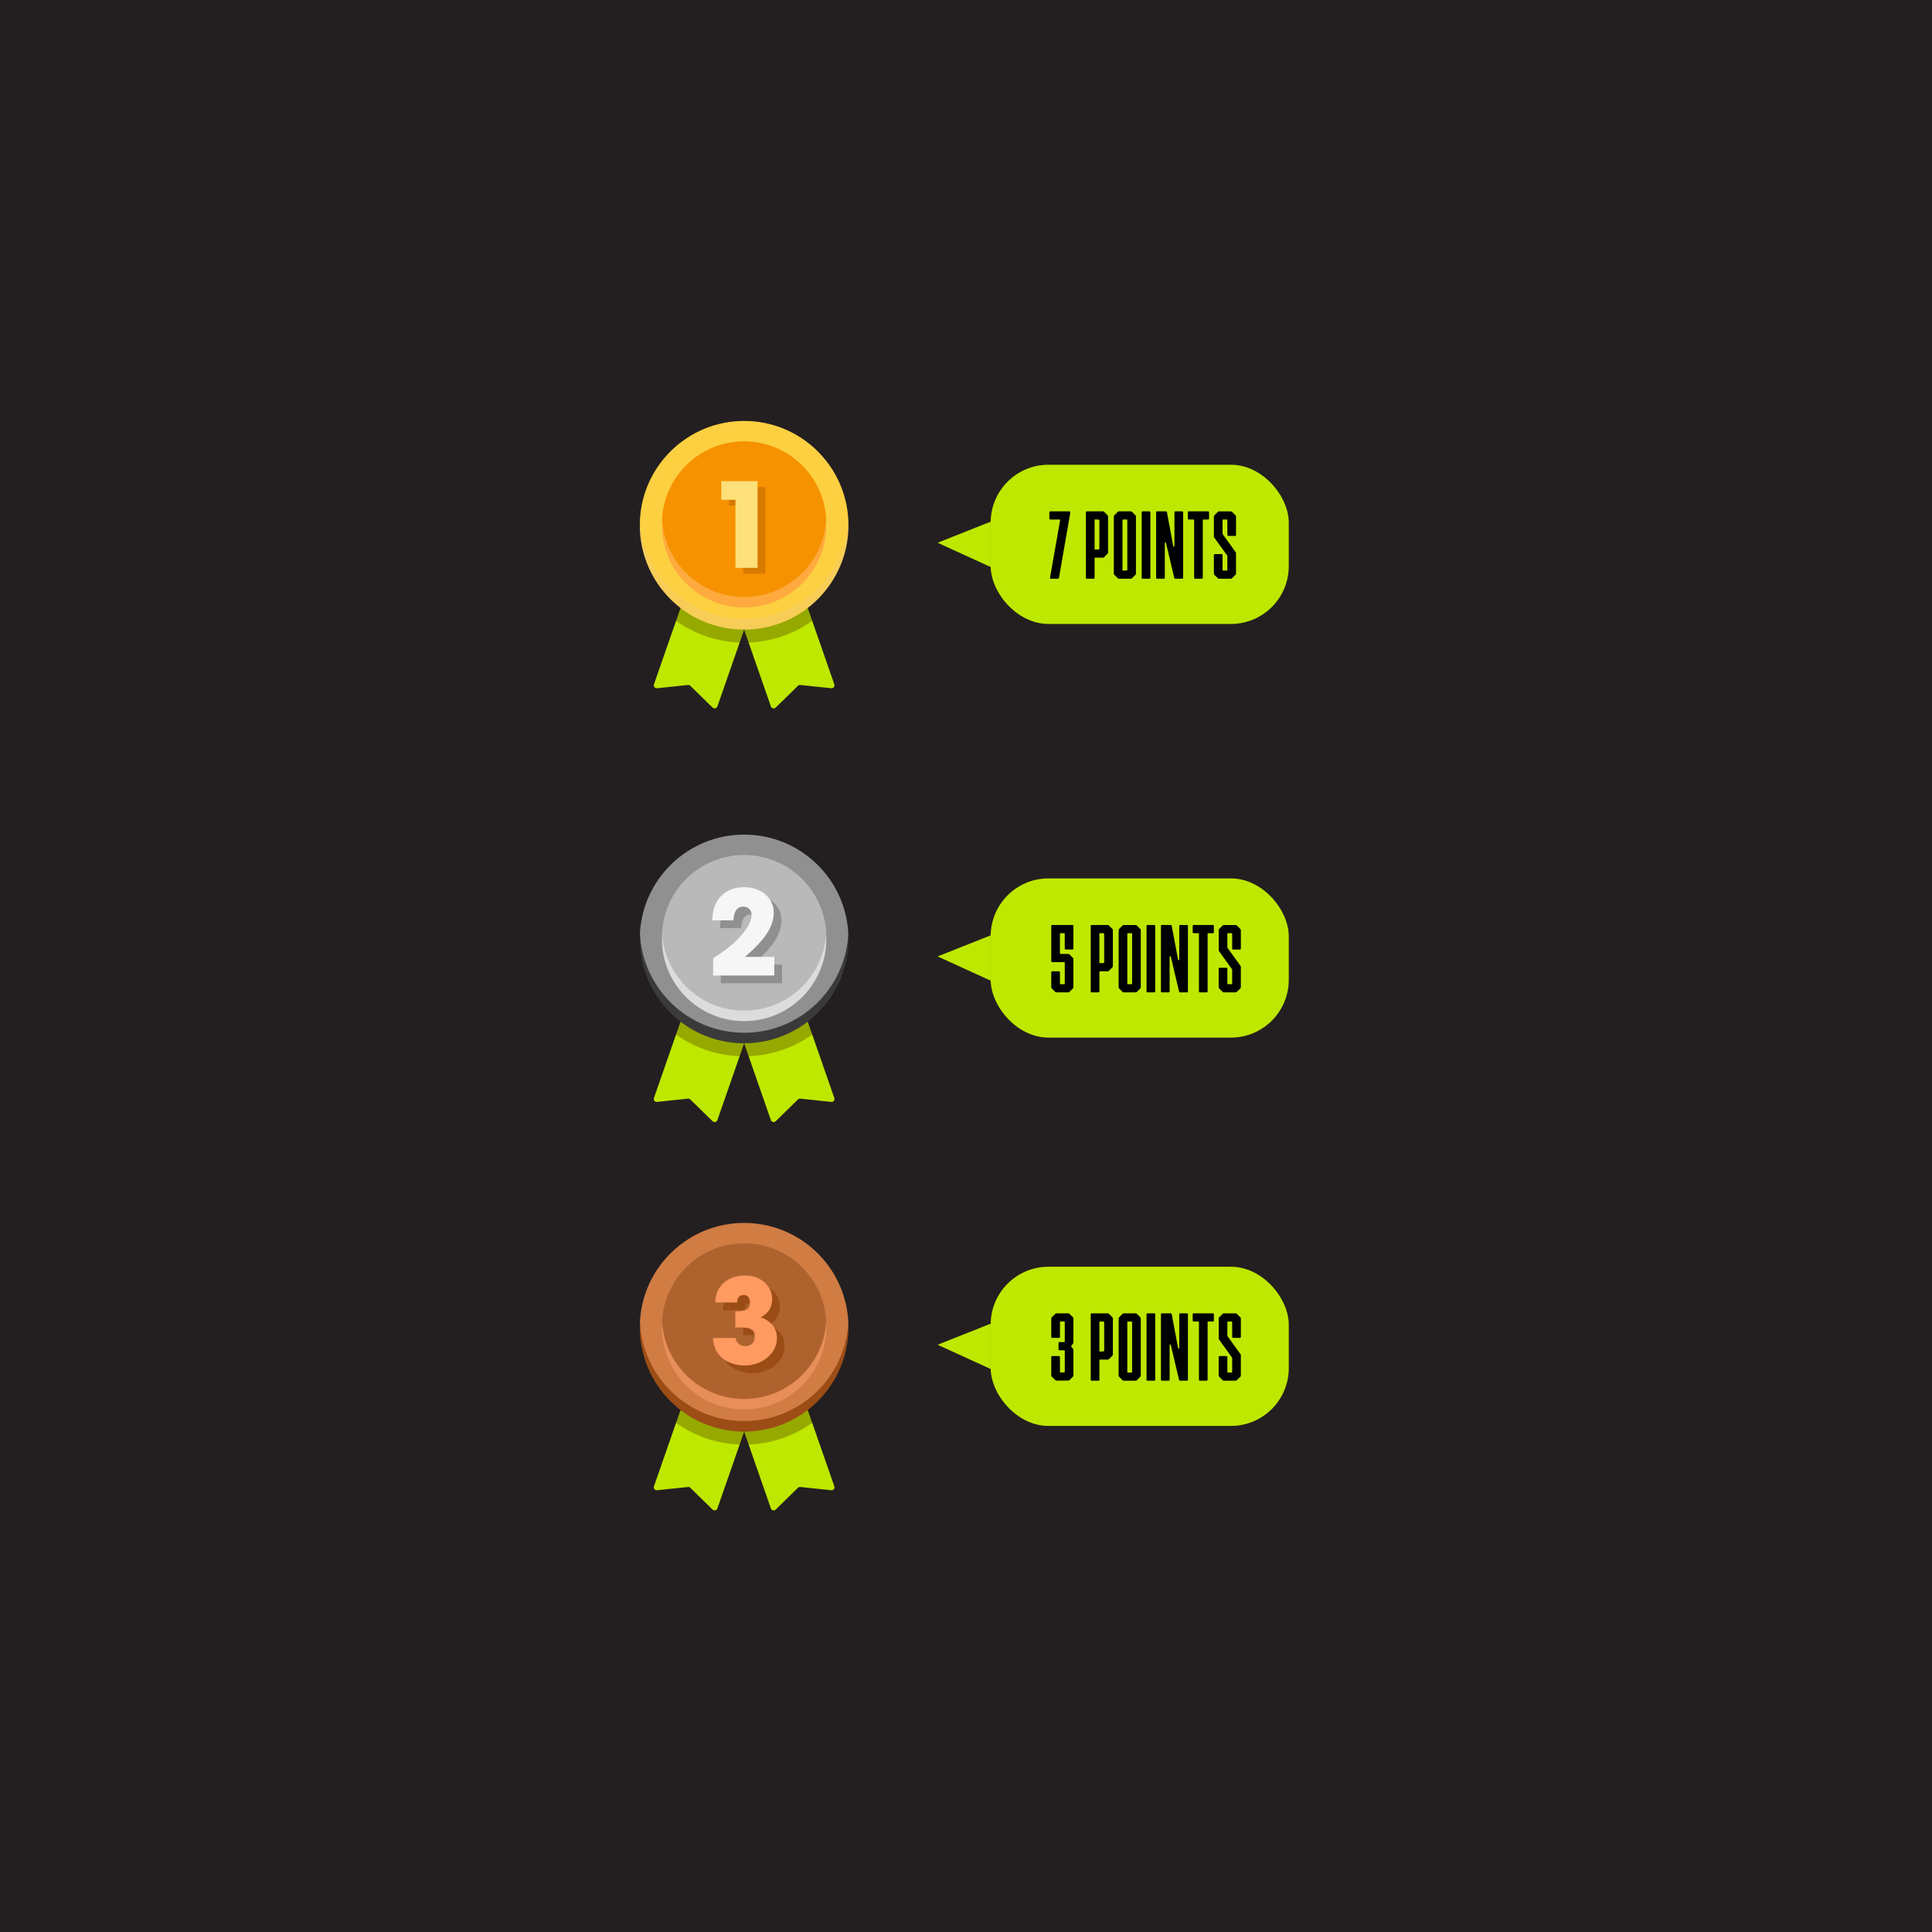 <?xml version="1.0" encoding="UTF-8"?>
<svg xmlns="http://www.w3.org/2000/svg" viewBox="0 0 1000 1000">
  <defs>
    <style>
      .cls-1 {
        fill: #ff9a60;
      }

      .cls-2 {
        fill: #ae632f;
      }

      .cls-3 {
        fill: #909090;
      }

      .cls-4 {
        fill: #f69200;
      }

      .cls-5 {
        fill: #ffaa3e;
      }

      .cls-6 {
        fill: #fde079;
      }

      .cls-7 {
        fill: #231f20;
      }

      .cls-8 {
        fill: #f6f6f6;
      }

      .cls-9 {
        fill: #9c4d16;
      }

      .cls-10 {
        fill: #bee800;
      }

      .cls-11 {
        fill: #96a900;
      }

      .cls-12 {
        fill: #3a3a3a;
      }

      .cls-13 {
        fill: #d07c43;
      }

      .cls-14 {
        fill: #d77a00;
      }

      .cls-15 {
        fill: #b9b9b9;
      }

      .cls-16 {
        fill: #dcdcdc;
      }

      .cls-17 {
        fill: #f7cd58;
      }

      .cls-18 {
        fill: #fcd041;
      }

      .cls-19 {
        fill: #e88e58;
      }
    </style>
  </defs>
  <g id="BG">
    <rect class="cls-7" width="1000" height="1000"/>
  </g>
  <g id="ICONS">
    <g>
      <path class="cls-10" d="M355.82,321.08l-5.9.29-11.44,32.86c-.36,1.05.48,2.12,1.59,2l16.03-1.68c.45-.05.89.11,1.21.42l11.52,11.27c.79.77,2.12.46,2.49-.58l11.51-33.07-3.39-3.29-23.62-8.21Z"/>
      <path class="cls-11" d="M382.84,332.58l2.33-6.68-32.92-11.2-2.32,6.66c9.35,6.67,20.67,10.75,32.91,11.22Z"/>
      <path class="cls-10" d="M414.51,321.08l5.9.29,11.44,32.86c.36,1.05-.48,2.12-1.59,2l-16.03-1.68c-.45-.05-.89.11-1.21.42l-11.52,11.27c-.79.77-2.12.46-2.49-.58l-11.51-33.07,3.39-3.29,23.62-8.21Z"/>
      <path class="cls-11" d="M387.49,332.58l-2.33-6.68,32.92-11.2,2.32,6.66c-9.35,6.67-20.67,10.75-32.91,11.22h0Z"/>
      <path class="cls-18" d="M385.16,322.53c-54.01,0-53.99-52.46-53.94-53.36,1.42-28.56,25.03-51.29,53.94-51.29s52.52,22.72,53.94,51.29c.04.9.07,53.36-53.94,53.36Z"/>
      <path class="cls-17" d="M385.16,320.45c-28.92,0-52.52-22.72-53.94-51.29-.04.9-.07,1.81-.07,2.72,0,29.83,24.18,54.01,54.01,54.01s54.01-24.18,54.01-54.01c0-.91-.02-1.82-.07-2.72-1.42,28.56-25.03,51.29-53.94,51.29h0Z"/>
      <path class="cls-4" d="M385.16,310.91c-42.46,0-42.52-41.75-42.46-42.65,1.4-22.23,19.88-39.82,42.46-39.82s41.06,17.6,42.46,39.82c.06.9,0,42.65-42.46,42.65Z"/>
      <path class="cls-5" d="M385.16,308.99c-22.58,0-41.05-17.6-42.46-39.83-.06.9-.09,1.81-.09,2.72,0,23.5,19.05,42.55,42.55,42.55s42.55-19.05,42.55-42.55c0-.91-.03-1.82-.09-2.72-1.4,22.23-19.87,39.83-42.46,39.83h0Z"/>
    </g>
    <rect class="cls-10" x="512.77" y="240.55" width="154.29" height="82.4" rx="29.92" ry="29.92"/>
    <polygon class="cls-10" points="512.77 293.49 512.77 270.02 485.3 280.92 512.77 293.49"/>
    <g>
      <path d="M543.5,298.99l5.23-29.83c.05-.2-.05-.25-.2-.25h-4.88c-.3,0-.5-.2-.5-.5v-3.24c0-.3.2-.5.5-.5h9.91c.35,0,.5.25.45.55l-5.88,33.87c-.05.3-.25.45-.55.45h-3.64c-.35,0-.5-.25-.45-.55Z"/>
      <path d="M562.07,299.04v-33.87c0-.3.2-.5.5-.5h8.32c.25,0,.45.1.6.25l1.79,1.79c.15.15.25.35.25.6v18.68c0,.25-.1.45-.25.6l-1.79,1.79c-.15.15-.35.25-.6.25h-4.08c-.15,0-.25.1-.25.25v10.16c0,.3-.2.5-.5.5h-3.49c-.3,0-.5-.2-.5-.5ZM568.54,284.4c.3,0,.5-.2.5-.5v-14.49c0-.3-.2-.5-.5-.5h-1.99v15.49h1.99Z"/>
      <path d="M578.55,299.29l-1.79-1.79c-.15-.15-.25-.35-.25-.6v-29.58c0-.25.1-.45.25-.6l1.79-1.79c.15-.15.35-.25.6-.25h6.18c.25,0,.45.1.6.25l1.79,1.79c.15.15.25.35.25.6v29.58c0,.25-.1.45-.25.6l-1.79,1.79c-.15.15-.35.25-.6.25h-6.18c-.25,0-.45-.1-.6-.25ZM583.24,295.31c.15,0,.25-.1.25-.25v-25.9c0-.15-.1-.25-.25-.25h-1.99c-.15,0-.25.1-.25.25v25.9c0,.15.1.25.25.25h1.99Z"/>
      <path d="M590.95,299.04v-33.87c0-.3.2-.5.5-.5h3.49c.3,0,.5.2.5.5v33.87c0,.3-.2.5-.5.5h-3.49c-.3,0-.5-.2-.5-.5Z"/>
      <path d="M598.42,299.04v-33.87c0-.3.2-.5.5-.5h4.53c.3,0,.5.15.55.45l3.29,17.58c0,.15.15.2.3.2h.05c.15,0,.25-.1.25-.25v-17.48c0-.3.2-.5.5-.5h3.49c.3,0,.5.2.5.5v33.87c0,.3-.2.5-.5.5h-3.54c-.3,0-.5-.2-.55-.45l-4.28-18.08c-.05-.15-.1-.2-.25-.2h-.1c-.15,0-.25.1-.25.25v17.98c0,.3-.2.5-.5.5h-3.49c-.3,0-.5-.2-.5-.5Z"/>
      <path d="M618.09,299.04v-29.88c0-.15-.1-.25-.25-.25h-2.49c-.3,0-.5-.2-.5-.5v-3.24c0-.3.2-.5.5-.5h9.96c.3,0,.5.2.5.5v3.24c0,.3-.2.5-.5.5h-2.49c-.15,0-.25.1-.25.25v29.88c0,.3-.2.5-.5.5h-3.49c-.3,0-.5-.2-.5-.5Z"/>
      <path d="M630.34,299.29l-1.79-1.79c-.15-.15-.25-.35-.25-.6v-9.61c0-.3.2-.5.5-.5h3.49c.3,0,.5.2.5.5v7.77c0,.15.1.25.25.25h1.99c.15,0,.25-.1.25-.25v-7.17c0-.15-.05-.3-.2-.5l-6.52-9.06c-.15-.2-.25-.4-.25-.65v-10.36c0-.25.1-.45.25-.6l1.79-1.79c.15-.15.35-.25.6-.25h6.13c.25,0,.45.1.6.25l1.84,1.79c.15.15.25.35.25.6v9.56c0,.3-.2.5-.5.5h-3.49c-.3,0-.5-.2-.5-.5v-7.72c0-.15-.1-.25-.25-.25h-1.99c-.15,0-.25.1-.25.25v6.87c0,.2.05.4.25.7l6.57,9.11c.1.15.15.35.15.45v10.61c0,.25-.1.45-.25.6l-1.84,1.79c-.15.15-.35.25-.6.25h-6.13c-.25,0-.45-.1-.6-.25Z"/>
    </g>
    <g>
      <path class="cls-10" d="M355.82,535.19l-5.9.29-11.44,32.86c-.36,1.05.48,2.12,1.59,2l16.03-1.68c.45-.05.89.11,1.21.42l11.52,11.27c.79.77,2.12.46,2.49-.58l11.51-33.07-3.39-3.29-23.62-8.21Z"/>
      <path class="cls-11" d="M382.84,546.69l2.33-6.68-32.92-11.2-2.32,6.66c9.35,6.67,20.67,10.75,32.91,11.22Z"/>
      <path class="cls-10" d="M414.51,535.19l5.9.29,11.44,32.86c.36,1.05-.48,2.12-1.59,2l-16.03-1.68c-.45-.05-.89.11-1.21.42l-11.52,11.27c-.79.77-2.12.46-2.49-.58l-11.51-33.07,3.39-3.29,23.62-8.21Z"/>
      <path class="cls-11" d="M387.49,546.69l-2.33-6.68,32.92-11.2,2.32,6.66c-9.35,6.67-20.67,10.75-32.91,11.22h0Z"/>
      <path class="cls-3" d="M385.16,536.64c-54.01,0-53.99-52.46-53.94-53.36,1.42-28.56,25.03-51.29,53.94-51.29s52.52,22.72,53.94,51.29c.04.9.07,53.36-53.94,53.36Z"/>
      <path class="cls-12" d="M385.16,534.56c-28.92,0-52.52-22.72-53.94-51.29-.04.9-.07,1.81-.07,2.72,0,29.83,24.18,54.01,54.01,54.01s54.01-24.18,54.01-54.01c0-.91-.02-1.82-.07-2.72-1.42,28.56-25.03,51.29-53.94,51.29h0Z"/>
      <path class="cls-15" d="M385.16,525.02c-42.46,0-42.52-41.75-42.46-42.65,1.4-22.23,19.88-39.82,42.46-39.82s41.06,17.6,42.46,39.82c.06.9,0,42.65-42.46,42.65Z"/>
      <path class="cls-16" d="M385.16,523.1c-22.58,0-41.05-17.6-42.46-39.83-.06.9-.09,1.81-.09,2.72,0,23.5,19.05,42.55,42.55,42.55s42.55-19.05,42.55-42.55c0-.91-.03-1.82-.09-2.72-1.4,22.23-19.87,39.83-42.46,39.83h0Z"/>
    </g>
    <rect class="cls-10" x="512.77" y="454.66" width="154.29" height="82.4" rx="29.92" ry="29.92"/>
    <polygon class="cls-10" points="512.77 507.6 512.77 484.13 485.3 495.04 512.77 507.6"/>
    <g>
      <path d="M546.18,513.4l-1.79-1.79c-.15-.15-.25-.35-.25-.6v-7.77c0-.3.2-.5.5-.5h3.49c.3,0,.5.2.5.5v6.18h2.49v-11.16c0-.15-.1-.25-.25-.25h-6.23c-.3,0-.5-.2-.5-.5v-18.23c0-.3.2-.5.5-.5h10.46c.3,0,.5.2.5.5v11.7c0,.3-.2.5-.5.5h-3.49c-.3,0-.5-.2-.5-.5v-7.72c0-.15-.1-.25-.25-.25h-1.99c-.15,0-.25.1-.25.25v10.26c0,.15.1.25.25.25h4.08c.25,0,.45.1.6.25l1.79,1.79c.15.15.25.35.25.6v14.59c0,.25-.1.45-.25.6l-1.79,1.79c-.15.15-.35.25-.6.25h-6.18c-.25,0-.45-.1-.6-.25Z"/>
      <path d="M564.56,513.15v-33.87c0-.3.2-.5.5-.5h8.32c.25,0,.45.1.6.25l1.79,1.79c.15.15.25.35.25.6v18.68c0,.25-.1.45-.25.6l-1.79,1.79c-.15.15-.35.25-.6.25h-4.08c-.15,0-.25.1-.25.25v10.16c0,.3-.2.5-.5.5h-3.49c-.3,0-.5-.2-.5-.5ZM571.03,498.51c.3,0,.5-.2.5-.5v-14.49c0-.3-.2-.5-.5-.5h-1.99v15.49h1.99Z"/>
      <path d="M581.04,513.4l-1.79-1.79c-.15-.15-.25-.35-.25-.6v-29.58c0-.25.1-.45.25-.6l1.79-1.79c.15-.15.35-.25.6-.25h6.18c.25,0,.45.1.6.25l1.79,1.79c.15.15.25.35.25.6v29.58c0,.25-.1.45-.25.6l-1.79,1.79c-.15.15-.35.25-.6.25h-6.18c-.25,0-.45-.1-.6-.25ZM585.73,509.42c.15,0,.25-.1.25-.25v-25.9c0-.15-.1-.25-.25-.25h-1.99c-.15,0-.25.1-.25.25v25.9c0,.15.1.25.25.25h1.99Z"/>
      <path d="M593.44,513.15v-33.87c0-.3.2-.5.5-.5h3.49c.3,0,.5.2.5.5v33.87c0,.3-.2.5-.5.5h-3.49c-.3,0-.5-.2-.5-.5Z"/>
      <path d="M600.91,513.15v-33.87c0-.3.2-.5.5-.5h4.53c.3,0,.5.15.55.45l3.29,17.58c0,.15.15.2.3.2h.05c.15,0,.25-.1.25-.25v-17.48c0-.3.2-.5.5-.5h3.49c.3,0,.5.2.5.5v33.87c0,.3-.2.5-.5.5h-3.54c-.3,0-.5-.2-.55-.45l-4.28-18.08c-.05-.15-.1-.2-.25-.2h-.1c-.15,0-.25.1-.25.25v17.98c0,.3-.2.5-.5.5h-3.49c-.3,0-.5-.2-.5-.5Z"/>
      <path d="M620.58,513.15v-29.88c0-.15-.1-.25-.25-.25h-2.49c-.3,0-.5-.2-.5-.5v-3.24c0-.3.2-.5.5-.5h9.96c.3,0,.5.2.5.5v3.24c0,.3-.2.5-.5.5h-2.49c-.15,0-.25.1-.25.25v29.88c0,.3-.2.5-.5.5h-3.49c-.3,0-.5-.2-.5-.5Z"/>
      <path d="M632.83,513.4l-1.79-1.79c-.15-.15-.25-.35-.25-.6v-9.61c0-.3.2-.5.5-.5h3.49c.3,0,.5.2.5.5v7.77c0,.15.1.25.25.25h1.99c.15,0,.25-.1.25-.25v-7.17c0-.15-.05-.3-.2-.5l-6.52-9.06c-.15-.2-.25-.4-.25-.65v-10.36c0-.25.1-.45.25-.6l1.79-1.79c.15-.15.35-.25.6-.25h6.13c.25,0,.45.1.6.25l1.84,1.79c.15.15.25.35.25.6v9.56c0,.3-.2.5-.5.5h-3.49c-.3,0-.5-.2-.5-.5v-7.72c0-.15-.1-.25-.25-.25h-1.99c-.15,0-.25.1-.25.25v6.87c0,.2.05.4.25.7l6.57,9.11c.1.15.15.35.15.45v10.61c0,.25-.1.45-.25.6l-1.84,1.79c-.15.15-.35.25-.6.25h-6.13c-.25,0-.45-.1-.6-.25Z"/>
    </g>
    <g>
      <path class="cls-10" d="M355.82,736.19l-5.9.29-11.44,32.86c-.36,1.05.48,2.12,1.59,2l16.03-1.68c.45-.05.89.11,1.21.42l11.52,11.27c.79.77,2.12.46,2.49-.58l11.51-33.07-3.39-3.29-23.62-8.21Z"/>
      <path class="cls-11" d="M382.84,747.69l2.33-6.68-32.92-11.2-2.32,6.66c9.35,6.67,20.67,10.75,32.91,11.22Z"/>
      <path class="cls-10" d="M414.51,736.19l5.9.29,11.44,32.86c.36,1.05-.48,2.12-1.59,2l-16.03-1.68c-.45-.05-.89.11-1.21.42l-11.52,11.27c-.79.77-2.12.46-2.49-.58l-11.51-33.07,3.39-3.29,23.62-8.21Z"/>
      <path class="cls-11" d="M387.49,747.69l-2.33-6.68,32.92-11.2,2.32,6.66c-9.35,6.67-20.67,10.75-32.91,11.22h0Z"/>
      <path class="cls-13" d="M385.16,737.64c-54.01,0-53.99-52.46-53.94-53.36,1.42-28.56,25.03-51.29,53.94-51.29s52.52,22.72,53.94,51.29c.04.9.07,53.36-53.94,53.36Z"/>
      <path class="cls-9" d="M385.16,735.56c-28.92,0-52.52-22.72-53.94-51.29-.04.9-.07,1.81-.07,2.72,0,29.83,24.18,54.01,54.01,54.01s54.01-24.18,54.01-54.01c0-.91-.02-1.82-.07-2.72-1.42,28.56-25.03,51.29-53.94,51.29h0Z"/>
      <path class="cls-2" d="M385.16,726.02c-42.46,0-42.52-41.75-42.46-42.65,1.4-22.23,19.88-39.82,42.46-39.82s41.06,17.6,42.46,39.82c.06.9,0,42.65-42.46,42.65Z"/>
      <path class="cls-19" d="M385.16,724.1c-22.58,0-41.05-17.6-42.46-39.83-.06.9-.09,1.81-.09,2.72,0,23.5,19.05,42.55,42.55,42.55s42.55-19.05,42.55-42.55c0-.91-.03-1.82-.09-2.72-1.4,22.23-19.87,39.83-42.46,39.83h0Z"/>
    </g>
    <rect class="cls-10" x="512.77" y="655.66" width="154.29" height="82.4" rx="29.92" ry="29.92"/>
    <polygon class="cls-10" points="512.77 708.6 512.77 685.13 485.3 696.04 512.77 708.6"/>
    <path class="cls-14" d="M384.67,296.94v-35.25h-7.34v-9.65h18.81v44.89h-11.47Z"/>
    <g>
      <path d="M546.23,714.35l-1.84-1.79c-.15-.15-.25-.35-.25-.6v-9.56c0-.3.2-.5.5-.5h3.49c.3,0,.5.2.5.5v7.72c0,.15.1.25.25.25h1.99c.15,0,.25-.1.25-.25v-10.96c0-.15-.1-.25-.25-.25h-2.49c-.3,0-.5-.2-.5-.5v-3.24c0-.3.2-.5.5-.5h2.49c.15,0,.25-.1.25-.25v-10.16c0-.15-.1-.25-.25-.25h-1.99c-.15,0-.25.1-.25.25v7.72c0,.3-.2.5-.5.5h-3.49c-.3,0-.5-.2-.5-.5v-9.56c0-.25.1-.45.25-.6l1.84-1.79c.15-.15.35-.25.6-.25h6.13c.25,0,.45.1.6.25l1.79,1.79c.15.15.25.35.25.6v12.35c0,.25-.05.45-.2.65l-1.05,1.39,1.05,1.34c.15.2.2.4.2.65v13.15c0,.25-.1.45-.25.6l-1.79,1.79c-.15.15-.35.25-.6.25h-6.13c-.25,0-.45-.1-.6-.25Z"/>
      <path d="M564.56,714.15v-33.87c0-.3.2-.5.5-.5h8.32c.25,0,.45.1.6.25l1.79,1.79c.15.15.25.35.25.6v18.68c0,.25-.1.45-.25.6l-1.79,1.79c-.15.15-.35.25-.6.25h-4.08c-.15,0-.25.1-.25.25v10.16c0,.3-.2.5-.5.5h-3.49c-.3,0-.5-.2-.5-.5ZM571.03,699.51c.3,0,.5-.2.5-.5v-14.49c0-.3-.2-.5-.5-.5h-1.99v15.49h1.99Z"/>
      <path d="M581.04,714.4l-1.79-1.79c-.15-.15-.25-.35-.25-.6v-29.58c0-.25.1-.45.25-.6l1.79-1.79c.15-.15.35-.25.6-.25h6.18c.25,0,.45.1.6.25l1.79,1.79c.15.15.25.35.25.6v29.58c0,.25-.1.45-.25.6l-1.79,1.79c-.15.15-.35.25-.6.25h-6.18c-.25,0-.45-.1-.6-.25ZM585.73,710.42c.15,0,.25-.1.25-.25v-25.9c0-.15-.1-.25-.25-.25h-1.99c-.15,0-.25.1-.25.25v25.9c0,.15.1.25.25.25h1.99Z"/>
      <path d="M593.44,714.15v-33.87c0-.3.2-.5.5-.5h3.49c.3,0,.5.2.5.5v33.87c0,.3-.2.5-.5.5h-3.49c-.3,0-.5-.2-.5-.5Z"/>
      <path d="M600.91,714.15v-33.87c0-.3.2-.5.5-.5h4.53c.3,0,.5.15.55.45l3.29,17.58c0,.15.15.2.3.2h.05c.15,0,.25-.1.25-.25v-17.48c0-.3.2-.5.5-.5h3.49c.3,0,.5.2.5.5v33.87c0,.3-.2.5-.5.5h-3.54c-.3,0-.5-.2-.55-.45l-4.28-18.08c-.05-.15-.1-.2-.25-.2h-.1c-.15,0-.25.1-.25.25v17.98c0,.3-.2.5-.5.5h-3.49c-.3,0-.5-.2-.5-.5Z"/>
      <path d="M620.58,714.15v-29.88c0-.15-.1-.25-.25-.25h-2.49c-.3,0-.5-.2-.5-.5v-3.24c0-.3.2-.5.5-.5h9.96c.3,0,.5.2.5.5v3.24c0,.3-.2.5-.5.5h-2.49c-.15,0-.25.1-.25.25v29.88c0,.3-.2.5-.5.5h-3.49c-.3,0-.5-.2-.5-.5Z"/>
      <path d="M632.83,714.4l-1.79-1.79c-.15-.15-.25-.35-.25-.6v-9.61c0-.3.2-.5.5-.5h3.49c.3,0,.5.2.5.5v7.77c0,.15.1.25.25.25h1.99c.15,0,.25-.1.25-.25v-7.17c0-.15-.05-.3-.2-.5l-6.52-9.06c-.15-.2-.25-.4-.25-.65v-10.36c0-.25.1-.45.25-.6l1.79-1.79c.15-.15.35-.25.6-.25h6.13c.25,0,.45.1.6.25l1.84,1.79c.15.15.25.35.25.6v9.56c0,.3-.2.5-.5.5h-3.49c-.3,0-.5-.2-.5-.5v-7.72c0-.15-.1-.25-.25-.25h-1.99c-.15,0-.25.1-.25.25v6.87c0,.2.05.4.25.7l6.57,9.11c.1.15.15.35.15.45v10.61c0,.25-.1.45-.25.6l-1.84,1.79c-.15.15-.35.25-.6.25h-6.13c-.25,0-.45-.1-.6-.25Z"/>
    </g>
    <path class="cls-3" d="M373.12,508.94v-8.92c5.52-3.58,9.53-6.61,12.01-9.16,5.1-5.16,7.89-9.77,7.89-13.23,0-2.61-1.76-4.37-4.25-4.37-3.15,0-4.91,2.25-5.16,7.1h-10.92c0-10.5,6.49-17.17,16.5-17.17,9.16,0,15.29,5.95,15.29,13.04s-3.94,13.65-14.92,23.05h15.23v9.65h-31.67Z"/>
    <path class="cls-8" d="M369.12,504.94v-8.92c5.52-3.58,9.53-6.61,12.01-9.16,5.1-5.16,7.89-9.77,7.89-13.23,0-2.61-1.76-4.37-4.25-4.37-3.15,0-4.91,2.25-5.16,7.1h-10.92c0-10.5,6.49-17.17,16.5-17.17,9.16,0,15.29,5.95,15.29,13.04s-3.94,13.65-14.92,23.05h15.23v9.65h-31.67Z"/>
    <path class="cls-9" d="M384.61,691.07v-8.37h.79c5.28,0,6.79-1.52,6.79-4.49,0-2.37-1.21-3.94-3.21-3.94-2.18,0-3.4,1.21-3.46,3.88h-11.29c0-8.37,6.43-13.95,15.35-13.95,7.77,0,14.08,4.91,14.08,12.25,0,4.43-2.12,7.4-5.95,9.4,5.58,1.94,8.43,5.7,8.43,10.86,0,8.01-7.89,14.08-16.62,14.08-6.86,0-16.02-3.4-16.5-14.26h11.59c.67,2.73,2.37,4.19,5.22,4.19,3.09,0,4.85-1.94,4.85-5.04s-1.76-4.61-7.34-4.61h-2.73Z"/>
    <path class="cls-1" d="M380.61,687.07v-8.37h.79c5.28,0,6.79-1.52,6.79-4.49,0-2.37-1.21-3.94-3.21-3.94-2.18,0-3.4,1.21-3.46,3.88h-11.29c0-8.37,6.43-13.95,15.35-13.95,7.77,0,14.08,4.91,14.08,12.25,0,4.43-2.12,7.4-5.95,9.4,5.58,1.94,8.43,5.7,8.43,10.86,0,8.01-7.89,14.08-16.62,14.08-6.86,0-16.02-3.4-16.5-14.26h11.59c.67,2.73,2.37,4.19,5.22,4.19,3.09,0,4.85-1.94,4.85-5.04s-1.76-4.61-7.34-4.61h-2.73Z"/>
    <path class="cls-6" d="M380.67,293.94v-35.25h-7.34v-9.65h18.81v44.89h-11.47Z"/>
  </g>
</svg>